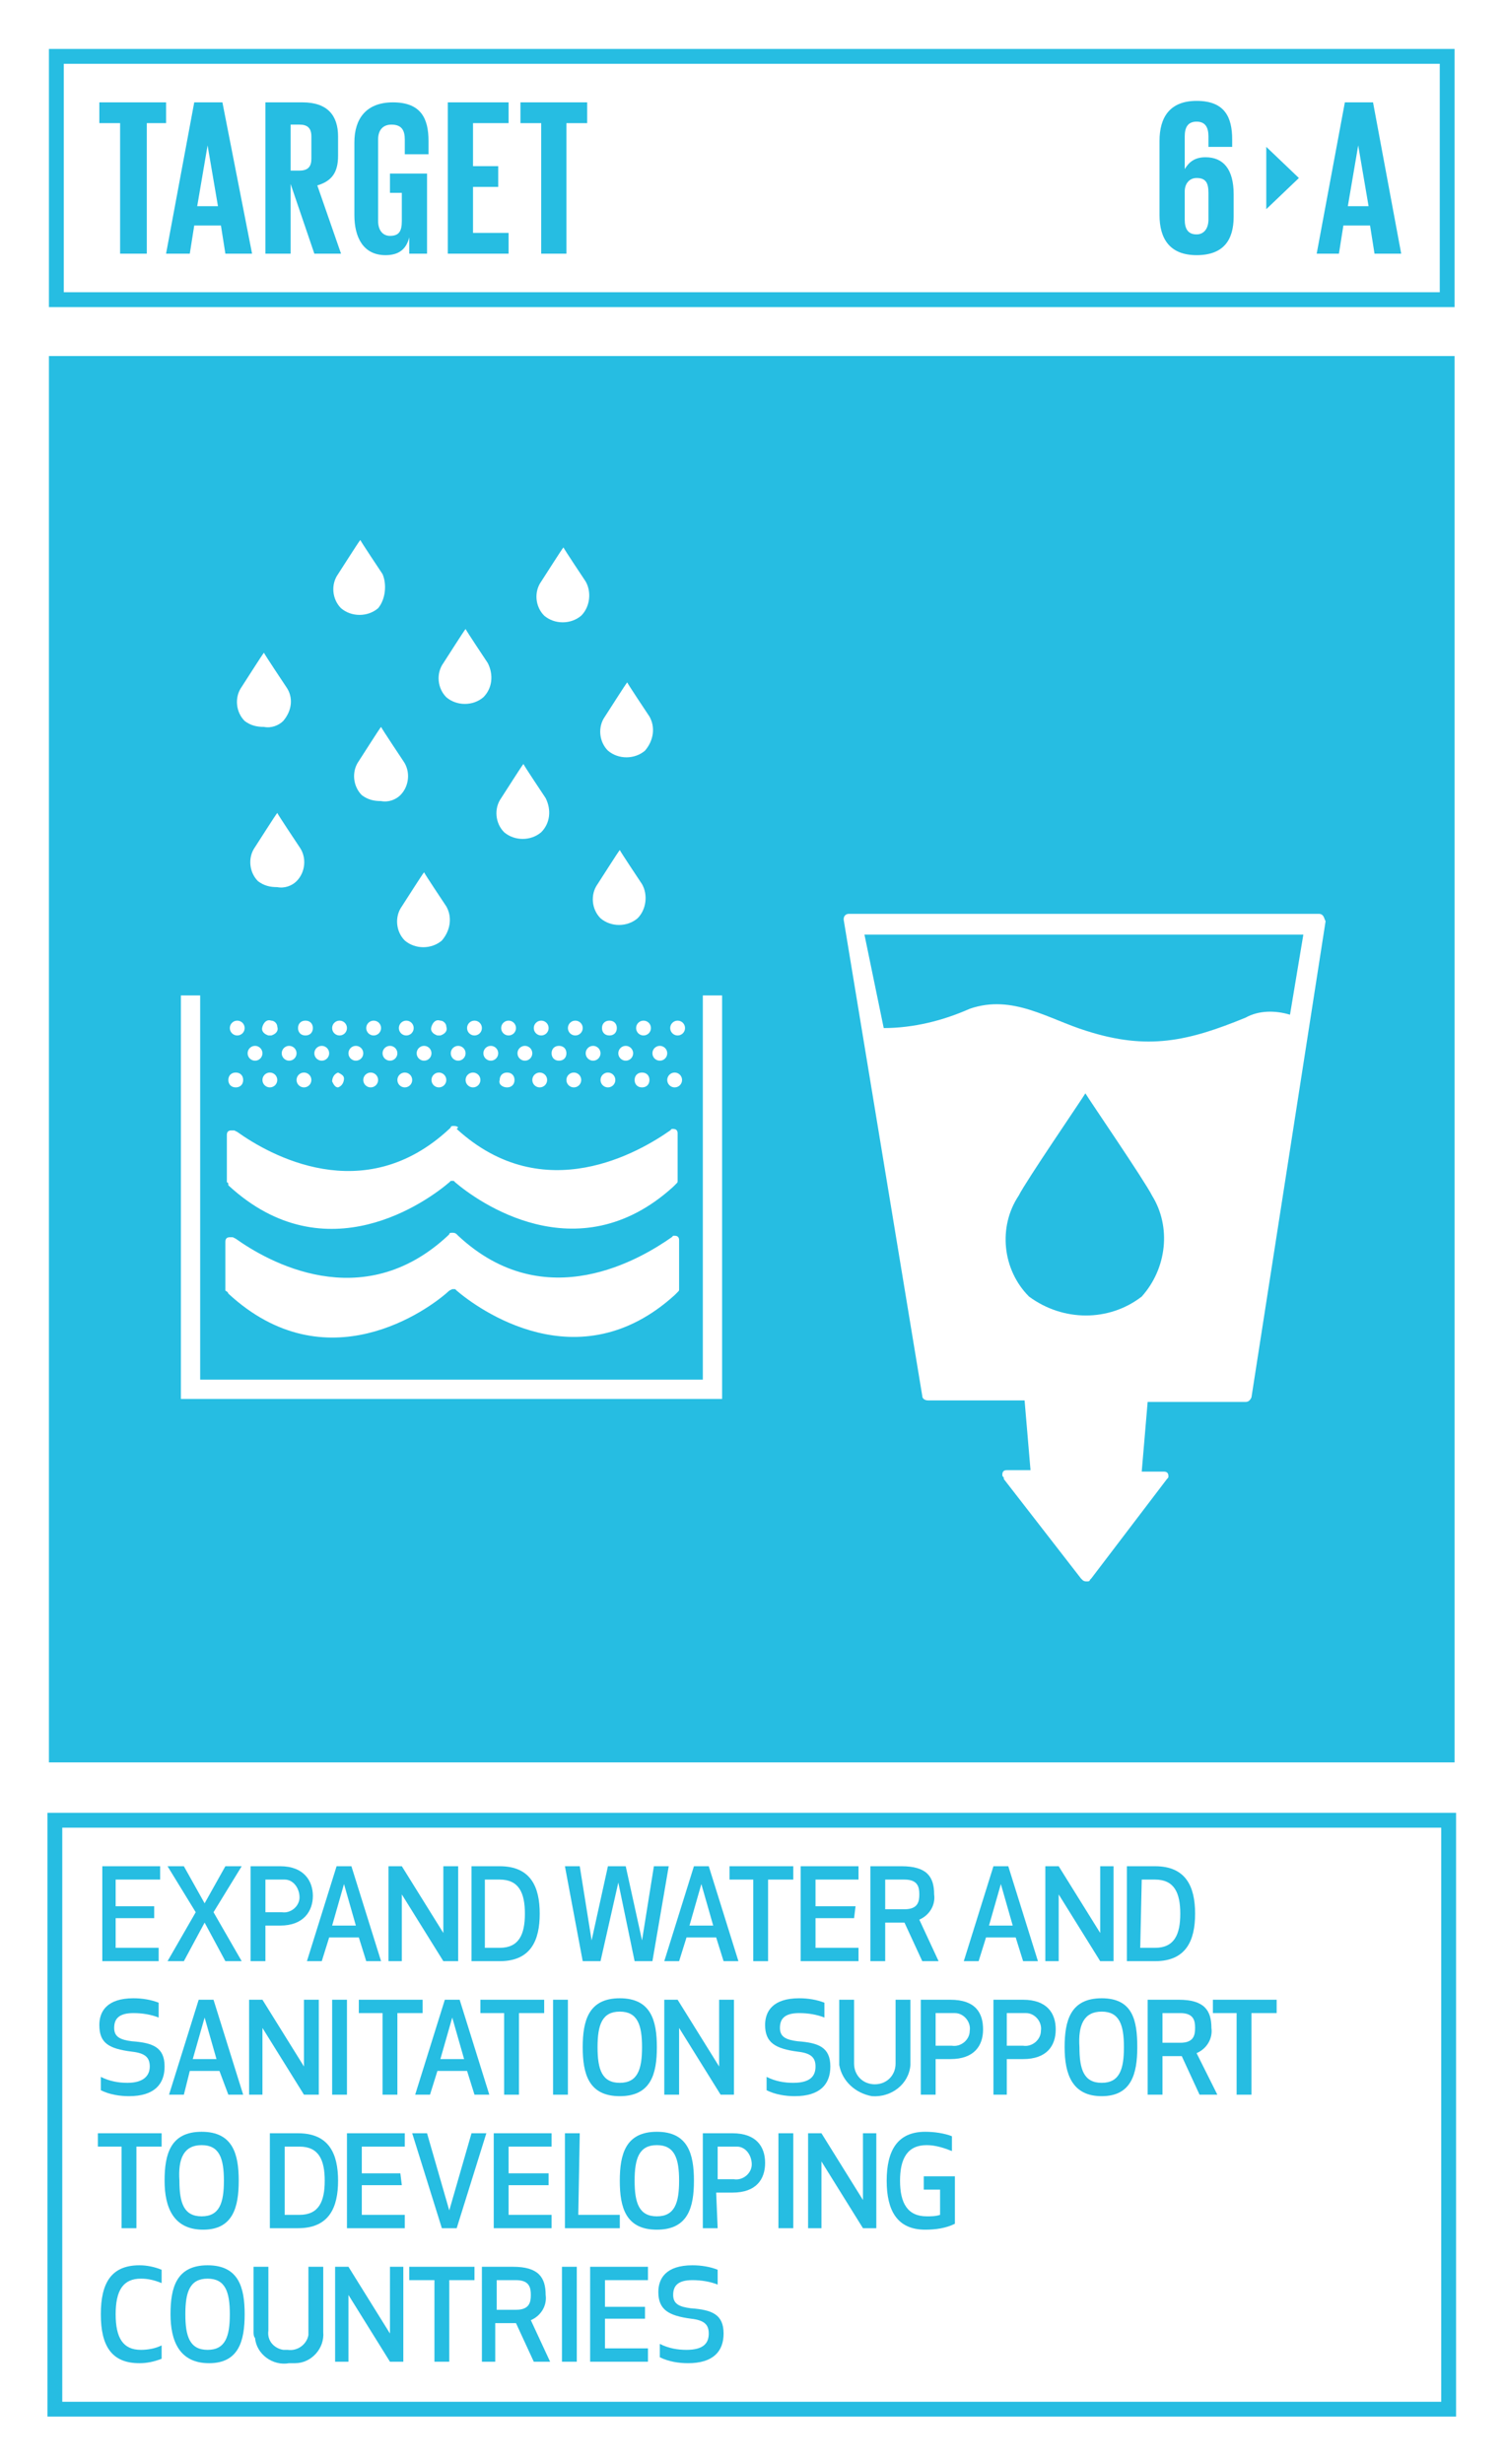 <?xml version="1.0" encoding="utf-8"?>
<!-- Generator: Adobe Illustrator 22.0.1, SVG Export Plug-In . SVG Version: 6.00 Build 0)  -->
<svg version="1.1" id="Layer_1" xmlns="http://www.w3.org/2000/svg" xmlns:xlink="http://www.w3.org/1999/xlink" x="0px" y="0px"
	 viewBox="0 0 101.5 166.1" style="enable-background:new 0 0 101.5 166.1;" xml:space="preserve">
<style type="text/css">
	.st0{fill:#FFFFFF;}
	.st1{fill:#26BDE2;}
	.st2{enable-background:new    ;}
</style>
<title>TARGET 1 B copy 3</title>
<g id="WHITE_BG">
	<g>
		<rect y="0" class="st0" width="101.5" height="166.1"/>
	</g>
</g>
<g id="TARGETS">
	<g>
		<g>
			<path class="st1" d="M10.5,129.3H7.8v2h2.9v0.9H6.9v-6.4h3.9v0.9H7.8v1.8h2.6V129.3z"/>
		</g>
		<g>
			<path class="st1" d="M15.2,125.8h1.1l-1.9,3.1l1.9,3.3h-1.1l-1.4-2.6l-1.4,2.6h-1.1l1.9-3.3l-1.9-3.1h1.1l1.4,2.5L15.2,125.8z"/>
		</g>
		<g>
			<path class="st1" d="M17.9,132.2h-1v-6.4h2c1.6,0,2.2,1,2.2,2c0,1-0.6,2-2.2,2h-1V132.2z M17.9,128.9H19c0.6,0.1,1.2-0.4,1.2-1
				s-0.4-1.2-1-1.2c-0.1,0-0.1,0-0.2,0h-1.1V128.9z"/>
		</g>
		<g>
			<path class="st1" d="M24.2,130.6h-2l-0.5,1.6h-1l2-6.4h1l2,6.4h-1L24.2,130.6z M23.2,127l-0.8,2.8H24L23.2,127z"/>
		</g>
		<g>
			<path class="st1" d="M29.9,132.2l-2.8-4.5v4.5h-0.9v-6.4h0.9l2.8,4.5v-4.5h1v6.4H29.9z"/>
		</g>
		<g>
			<path class="st1" d="M31.8,132.2v-6.4h1.9c2.1,0,2.7,1.4,2.7,3.2s-0.6,3.2-2.7,3.2L31.8,132.2z M32.7,131.3h1
				c1.3,0,1.7-0.9,1.7-2.3s-0.4-2.3-1.7-2.3h-1V131.3z"/>
		</g>
		<g>
			<path class="st1" d="M41,125.8h1.2l1.1,5l0.8-5h1l-1.1,6.4h-1.2l-1.1-5.3l-1.2,5.3h-1.2l-1.2-6.4h1l0.8,5L41,125.8z"/>
		</g>
		<g>
			<path class="st1" d="M48.3,130.6h-2l-0.5,1.6h-1l2-6.4h1l2,6.4h-1L48.3,130.6z M47.3,127l-0.8,2.8h1.6L47.3,127z"/>
		</g>
		<g>
			<path class="st1" d="M51.8,126.7v5.5h-1v-5.5h-1.6v-0.9h4.3v0.9H51.8z"/>
		</g>
		<g>
			<path class="st1" d="M57.6,129.3H55v2h2.9v0.9H54v-6.4h3.9v0.9H55v1.8h2.7L57.6,129.3z"/>
		</g>
		<g>
			<path class="st1" d="M59.7,132.2h-1v-6.4h2.1c1.7,0,2.2,0.7,2.2,1.9c0.1,0.7-0.3,1.4-1,1.7l1.3,2.8h-1.1l-1.2-2.6h-1.3V132.2z
				 M59.7,128.7H61c0.9,0,1-0.5,1-1s-0.1-1-1-1h-1.3V128.7z"/>
		</g>
		<g>
			<path class="st1" d="M68.5,130.6h-2l-0.5,1.6h-1l2-6.4h1l2,6.4h-1L68.5,130.6z M67.5,127l-0.8,2.8h1.6L67.5,127z"/>
		</g>
		<g>
			<path class="st1" d="M74.2,132.2l-2.8-4.5v4.5h-0.9v-6.4h0.9l2.8,4.5v-4.5h0.9v6.4H74.2z"/>
		</g>
		<g>
			<path class="st1" d="M76,132.2v-6.4h1.9c2.1,0,2.7,1.4,2.7,3.2s-0.6,3.2-2.7,3.2L76,132.2z M76.9,131.3h1c1.3,0,1.7-0.9,1.7-2.3
				s-0.4-2.3-1.7-2.3H77L76.9,131.3z"/>
		</g>
		<g>
			<path class="st1" d="M11.1,139.3c0,1.2-0.7,2-2.4,2c-0.6,0-1.3-0.1-1.9-0.4V140c0.6,0.3,1.2,0.4,1.8,0.4c1.1,0,1.5-0.5,1.5-1.1
				s-0.3-0.9-1.2-1c-1.6-0.2-2.2-0.6-2.2-1.8c0-0.9,0.5-1.8,2.3-1.8c0.6,0,1.2,0.1,1.7,0.3v1c-0.5-0.2-1.1-0.3-1.7-0.3
				c-1,0-1.3,0.4-1.3,1s0.4,0.8,1.2,0.9C10.3,137.7,11.1,138,11.1,139.3z"/>
		</g>
		<g>
			<path class="st1" d="M14.8,139.6h-2l-0.4,1.6h-1l2-6.4h1l2,6.4h-1L14.8,139.6z M13.8,136l-0.8,2.8h1.6L13.8,136z"/>
		</g>
		<g>
			<path class="st1" d="M20.5,141.2l-2.8-4.5v4.5h-0.9v-6.4h0.9l2.8,4.5v-4.5h1v6.4H20.5z"/>
		</g>
		<g>
			<path class="st1" d="M22.4,141.2v-6.4h1v6.4H22.4z"/>
		</g>
		<g>
			<path class="st1" d="M26.8,135.7v5.5h-1v-5.5h-1.6v-0.9h4.3v0.9H26.8z"/>
		</g>
		<g>
			<path class="st1" d="M31.5,139.6h-2l-0.5,1.6h-1l2-6.4h1l2,6.4h-1L31.5,139.6z M30.5,136l-0.8,2.8h1.6L30.5,136z"/>
		</g>
		<g>
			<path class="st1" d="M35,135.7v5.5h-1v-5.5h-1.6v-0.9h4.3v0.9H35z"/>
		</g>
		<g>
			<path class="st1" d="M37.3,141.2v-6.4h1v6.4H37.3z"/>
		</g>
		<g>
			<path class="st1" d="M39.3,138c0-1.8,0.4-3.3,2.5-3.3s2.5,1.5,2.5,3.3s-0.4,3.3-2.5,3.3S39.3,139.8,39.3,138z M40.3,138
				c0,1.5,0.3,2.4,1.5,2.4s1.5-0.9,1.5-2.4s-0.3-2.4-1.5-2.4S40.3,136.5,40.3,138L40.3,138z"/>
		</g>
		<g>
			<path class="st1" d="M48.6,141.2l-2.8-4.5v4.5h-1v-6.4h0.9l2.8,4.5v-4.5h1v6.4H48.6z"/>
		</g>
		<g>
			<path class="st1" d="M56,139.3c0,1.2-0.7,2-2.4,2c-0.6,0-1.3-0.1-1.9-0.4V140c0.6,0.3,1.2,0.4,1.8,0.4c1.2,0,1.5-0.5,1.5-1.1
				s-0.3-0.9-1.2-1c-1.5-0.2-2.2-0.6-2.2-1.8c0-0.9,0.5-1.8,2.3-1.8c0.6,0,1.2,0.1,1.7,0.3v1c-0.5-0.2-1.1-0.3-1.7-0.3
				c-1,0-1.3,0.4-1.3,1s0.4,0.8,1.2,0.9C55.2,137.7,56,138,56,139.3z"/>
		</g>
		<g>
			<path class="st1" d="M56.6,139.2v-4.4h1v4.3c0,0.8,0.6,1.4,1.4,1.4s1.4-0.6,1.4-1.4v-4.3h1v4.4c-0.1,1.3-1.3,2.2-2.6,2.1
				C57.7,141.1,56.8,140.3,56.6,139.2L56.6,139.2z"/>
		</g>
		<g>
			<path class="st1" d="M63.1,141.2h-1v-6.4h2c1.7,0,2.2,0.9,2.2,2s-0.6,2-2.2,2h-1V141.2z M63.1,137.9h1.1c0.6,0.1,1.2-0.4,1.2-1
				c0.1-0.6-0.4-1.2-1-1.2c-0.1,0-0.1,0-0.2,0h-1.1V137.9z"/>
		</g>
		<g>
			<path class="st1" d="M67.9,141.2H67v-6.4h2c1.6,0,2.2,0.9,2.2,2s-0.6,2-2.2,2h-1.1L67.9,141.2z M67.9,137.9h1.1
				c0.6,0.1,1.2-0.4,1.2-1c0.1-0.6-0.4-1.2-1-1.2c-0.1,0-0.1,0-0.2,0h-1.1V137.9z"/>
		</g>
		<g>
			<path class="st1" d="M71.8,138c0-1.8,0.4-3.3,2.5-3.3s2.4,1.5,2.4,3.3s-0.4,3.3-2.4,3.3S71.8,139.8,71.8,138z M72.8,138
				c0,1.5,0.3,2.4,1.5,2.4s1.5-0.9,1.5-2.4s-0.3-2.4-1.5-2.4S72.7,136.5,72.8,138L72.8,138z"/>
		</g>
		<g>
			<path class="st1" d="M78.4,141.2h-1v-6.4h2.1c1.7,0,2.2,0.7,2.2,1.9c0.1,0.7-0.3,1.4-1,1.7l1.4,2.8h-1.2l-1.2-2.6h-1.3V141.2z
				 M78.4,137.7h1.2c0.9,0,1-0.5,1-1s-0.1-1-1-1h-1.2V137.7z"/>
		</g>
		<g>
			<path class="st1" d="M84.4,135.7v5.5h-1v-5.5h-1.6v-0.9h4.3v0.9H84.4z"/>
		</g>
		<g>
			<path class="st1" d="M9.2,144.7v5.5h-1v-5.5H6.6v-0.9h4.3v0.9H9.2z"/>
		</g>
		<g>
			<path class="st1" d="M11.1,147c0-1.8,0.4-3.3,2.5-3.3s2.5,1.5,2.5,3.3s-0.4,3.3-2.4,3.3S11.1,148.8,11.1,147z M12.1,147
				c0,1.5,0.3,2.4,1.5,2.4s1.5-0.9,1.5-2.4s-0.3-2.4-1.5-2.4S12,145.5,12.1,147L12.1,147z"/>
		</g>
		<g>
			<path class="st1" d="M18.2,150.2v-6.4h1.9c2.1,0,2.7,1.4,2.7,3.2s-0.6,3.2-2.7,3.2H18.2z M19.2,149.3h1c1.3,0,1.7-0.9,1.7-2.3
				s-0.4-2.3-1.7-2.3h-1V149.3z"/>
		</g>
		<g>
			<path class="st1" d="M27.1,147.3h-2.7v2h2.9v0.9h-3.9v-6.4h3.9v0.9h-2.9v1.8h2.6L27.1,147.3z"/>
		</g>
		<g>
			<path class="st1" d="M32.8,143.8l-2,6.4h-1l-2-6.4h1l1.5,5.2l1.5-5.2L32.8,143.8z"/>
		</g>
		<g>
			<path class="st1" d="M37,147.3h-2.7v2h2.9v0.9h-3.9v-6.4h3.9v0.9h-2.9v1.8H37V147.3z"/>
		</g>
		<g>
			<path class="st1" d="M39,149.3h2.8v0.9h-3.7v-6.4h1L39,149.3z"/>
		</g>
		<g>
			<path class="st1" d="M41.8,147c0-1.8,0.4-3.3,2.5-3.3s2.5,1.5,2.5,3.3s-0.4,3.3-2.5,3.3S41.8,148.8,41.8,147z M42.8,147
				c0,1.5,0.3,2.4,1.5,2.4s1.5-0.9,1.5-2.4s-0.3-2.4-1.5-2.4S42.8,145.5,42.8,147L42.8,147z"/>
		</g>
		<g>
			<path class="st1" d="M48.4,150.2h-1v-6.4h2c1.6,0,2.2,0.9,2.2,2s-0.6,2-2.2,2h-1.1L48.4,150.2z M48.4,146.9h1.1
				c0.6,0.1,1.2-0.4,1.2-1s-0.4-1.2-1-1.2c-0.1,0-0.1,0-0.2,0h-1.1V146.9z"/>
		</g>
		<g>
			<path class="st1" d="M52.5,150.2v-6.4h1v6.4H52.5z"/>
		</g>
		<g>
			<path class="st1" d="M58.2,150.2l-2.8-4.5v4.5h-0.9v-6.4h0.9l2.8,4.5v-4.5h0.9v6.4H58.2z"/>
		</g>
		<g>
			<path class="st1" d="M59.8,147c0-2,0.7-3.3,2.6-3.3c0.6,0,1.3,0.1,1.8,0.3v1c-0.5-0.2-1.1-0.4-1.7-0.4c-1.3,0-1.8,0.9-1.8,2.4
				s0.5,2.4,1.8,2.4c0.3,0,0.6,0,0.9-0.1v-1.7h-1.1v-0.9h2.1v3.2c-0.6,0.3-1.3,0.4-2,0.4C60.5,150.3,59.8,149,59.8,147z"/>
		</g>
		<g>
			<path class="st1" d="M9.4,152.7c0.5,0,1,0.1,1.5,0.3v0.9c-0.5-0.2-0.9-0.3-1.4-0.3c-1.2,0-1.7,0.8-1.7,2.4s0.5,2.4,1.7,2.4
				c0.5,0,1-0.1,1.4-0.3v0.9c-0.5,0.2-1,0.3-1.5,0.3c-1.9,0-2.6-1.2-2.6-3.3S7.5,152.7,9.4,152.7z"/>
		</g>
		<g>
			<path class="st1" d="M11.5,156c0-1.8,0.4-3.3,2.5-3.3s2.5,1.5,2.5,3.3s-0.4,3.3-2.4,3.3S11.5,157.8,11.5,156z M12.5,156
				c0,1.5,0.3,2.4,1.5,2.4s1.5-0.9,1.5-2.4s-0.3-2.4-1.5-2.4S12.5,154.5,12.5,156L12.5,156z"/>
		</g>
		<g>
			<path class="st1" d="M17.1,157.2v-4.4h1v4.3c-0.1,0.7,0.4,1.2,1,1.3c0.1,0,0.2,0,0.3,0c0.7,0.1,1.3-0.4,1.4-1c0-0.1,0-0.2,0-0.3
				v-4.3h1v4.4c0.1,1.1-0.8,2.1-1.9,2.1c-0.1,0-0.3,0-0.4,0c-1.1,0.2-2.2-0.6-2.3-1.7C17.1,157.5,17.1,157.3,17.1,157.2z"/>
		</g>
		<g>
			<path class="st1" d="M26.3,159.2l-2.8-4.5v4.5h-0.9v-6.4h0.9l2.8,4.5v-4.5h0.9v6.4H26.3z"/>
		</g>
		<g>
			<path class="st1" d="M30.3,153.7v5.5h-1v-5.5h-1.7v-0.9H32v0.9H30.3z"/>
		</g>
		<g>
			<path class="st1" d="M33.5,159.2h-1v-6.4h2.1c1.7,0,2.2,0.7,2.2,1.9c0.1,0.7-0.3,1.4-1,1.7l1.3,2.8H36l-1.2-2.6h-1.4V159.2z
				 M33.5,155.7h1.3c0.9,0,1-0.5,1-1s-0.1-1-1-1h-1.3V155.7z"/>
		</g>
		<g>
			<path class="st1" d="M37.9,159.2v-6.4h1v6.4H37.9z"/>
		</g>
		<g>
			<path class="st1" d="M43.5,156.3h-2.7v2h2.9v0.9h-3.9v-6.4h3.9v0.9h-2.9v1.8h2.7V156.3z"/>
		</g>
		<g>
			<path class="st1" d="M48.8,157.3c0,1.2-0.7,2-2.4,2c-0.6,0-1.3-0.1-1.9-0.4V158c0.6,0.3,1.2,0.4,1.8,0.4c1.2,0,1.5-0.5,1.5-1.1
				s-0.3-0.9-1.2-1c-1.5-0.2-2.2-0.6-2.2-1.8c0-0.9,0.5-1.8,2.3-1.8c0.6,0,1.2,0.1,1.7,0.3v1c-0.5-0.2-1.1-0.3-1.7-0.3
				c-1,0-1.3,0.4-1.3,1s0.4,0.8,1.2,0.9C48,155.7,48.8,156,48.8,157.3z"/>
		</g>
	</g>
	<g>
		<rect x="3.3" y="24" class="st1" width="94.8" height="94.8"/>
	</g>
	<g>
		<path class="st1" d="M98.2,20.7H3.3V3.3h94.8V20.7z M4.3,19.7h92.8V4.3H4.3L4.3,19.7z"/>
	</g>
	<g class="st2">
		<path class="st1" d="M6.7,6.9h4.5v1.4H9.9v8.8H8.1V8.3H6.7V6.9z"/>
	</g>
	<g class="st2">
		<path class="st1" d="M11.2,17.1l1.9-10.2h1.9L17,17.1h-1.8l-0.3-1.9h-1.8l-0.3,1.9H11.2z M13.3,13.9h1.4L14,9.8h0L13.3,13.9z"/>
	</g>
	<g class="st2">
		<path class="st1" d="M19.6,12.4v4.7h-1.7V6.9h2.5c1.7,0,2.4,0.9,2.4,2.3v1.3c0,1.1-0.4,1.7-1.4,2l1.6,4.6h-1.8L19.6,12.4z
			 M19.6,8.3v3.2h0.6c0.6,0,0.8-0.3,0.8-0.8V9.2c0-0.6-0.3-0.8-0.8-0.8H19.6z"/>
	</g>
	<g class="st2">
		<path class="st1" d="M26.4,11.7h2.4v5.4h-1.2V16c-0.2,0.8-0.7,1.2-1.6,1.2c-1.5,0-2.1-1.2-2.1-2.7V9.6c0-1.6,0.8-2.7,2.6-2.7
			c1.9,0,2.4,1.1,2.4,2.6v0.9h-1.6v-1c0-0.6-0.2-1-0.9-1c-0.6,0-0.9,0.4-0.9,1v5.5c0,0.6,0.3,1,0.8,1c0.6,0,0.8-0.3,0.8-1V13h-0.8
			V11.7z"/>
	</g>
	<g class="st2">
		<path class="st1" d="M30.2,6.9h4.1v1.4h-2.4v2.9h1.7v1.4h-1.7v3.1h2.4v1.4h-4.1V6.9z"/>
	</g>
	<g class="st2">
		<path class="st1" d="M35.1,6.9h4.5v1.4h-1.4v8.8h-1.7V8.3h-1.4V6.9z"/>
	</g>
	<g class="st2">
		<path class="st1" d="M88.8,17.1l1.9-10.2h1.9l1.9,10.2h-1.8l-0.3-1.9h-1.8l-0.3,1.9H88.8z M90.9,13.9h1.4l-0.7-4.1h0L90.9,13.9z"
			/>
	</g>
	<g class="st2">
		<path class="st1" d="M78.2,14.5v-5c0-1.6,0.7-2.7,2.5-2.7c1.9,0,2.4,1.1,2.4,2.6v0.5h-1.6V9.2c0-0.6-0.2-1-0.8-1
			c-0.6,0-0.8,0.4-0.8,1v2.2h0c0.3-0.5,0.7-0.8,1.4-0.8c1.2,0,1.9,0.8,1.9,2.5v1.5c0,1.6-0.7,2.6-2.5,2.6
			C78.9,17.2,78.2,16.1,78.2,14.5z M81.5,14.8V13c0-0.7-0.2-1-0.8-1c-0.5,0-0.8,0.4-0.8,0.9v1.9c0,0.6,0.2,1,0.8,1
			C81.2,15.8,81.5,15.4,81.5,14.8z"/>
	</g>
	<g>
		<polygon class="st1" points="85.4,9.9 85.4,14.1 87.6,12 		"/>
	</g>
	<g>
		<g>
			<path class="st0" d="M20,59.4c-0.3,0.3-0.8,0.5-1.3,0.4c-0.5,0-0.9-0.1-1.3-0.4c-0.6-0.6-0.7-1.6-0.2-2.3
				c0.2-0.3,1.4-2.2,1.5-2.3l0,0c0.1,0.2,1.3,2,1.5,2.3C20.7,57.8,20.6,58.8,20,59.4"/>
		</g>
		<g>
			<path class="st0" d="M29.8,63.4c-0.7,0.6-1.8,0.6-2.5,0c-0.6-0.6-0.7-1.6-0.2-2.3c0.2-0.3,1.4-2.2,1.5-2.3l0,0l0,0l0,0
				c0.1,0.2,1.3,2,1.5,2.3C30.5,61.8,30.4,62.7,29.8,63.4"/>
		</g>
		<g>
			<path class="st0" d="M25.5,41c-0.7,0.6-1.8,0.6-2.5,0c-0.6-0.6-0.7-1.6-0.2-2.3c0.2-0.3,1.4-2.2,1.5-2.3l0,0
				c0.1,0.2,1.3,2,1.5,2.3C26.1,39.4,26,40.4,25.5,41"/>
		</g>
		<g>
			<path class="st0" d="M43,61.9c-0.7,0.6-1.8,0.6-2.5,0c-0.6-0.6-0.7-1.6-0.2-2.3c0.2-0.3,1.4-2.2,1.5-2.3l0,0
				c0.1,0.2,1.3,2,1.5,2.3C43.7,60.3,43.6,61.3,43,61.9"/>
		</g>
		<g>
			<path class="st0" d="M19.1,48.6c-0.3,0.3-0.8,0.5-1.3,0.4c-0.5,0-0.9-0.1-1.3-0.4c-0.6-0.6-0.7-1.6-0.2-2.3
				c0.2-0.3,1.4-2.2,1.5-2.3l0,0l0,0l0,0c0.1,0.2,1.3,2,1.5,2.3C19.8,47,19.7,47.9,19.1,48.6"/>
		</g>
		<g>
			<path class="st0" d="M32.6,47c-0.7,0.6-1.8,0.6-2.5,0c-0.6-0.6-0.7-1.6-0.2-2.3c0.2-0.3,1.4-2.2,1.5-2.3l0,0
				c0.1,0.2,1.3,2,1.5,2.3C33.3,45.5,33.2,46.4,32.6,47"/>
		</g>
		<g>
			<path class="st0" d="M43.5,50.6c-0.7,0.6-1.8,0.6-2.5,0c-0.6-0.6-0.7-1.6-0.2-2.3c0.2-0.3,1.4-2.2,1.5-2.3l0,0l0,0l0,0
				c0.1,0.2,1.3,2,1.5,2.3C44.2,49,44.1,49.9,43.5,50.6"/>
		</g>
		<g>
			<path class="st0" d="M39.2,41.5c-0.7,0.6-1.8,0.6-2.5,0c-0.6-0.6-0.7-1.6-0.2-2.3c0.2-0.3,1.4-2.2,1.5-2.3l0,0
				c0.1,0.2,1.3,2,1.5,2.3C39.9,39.9,39.8,40.9,39.2,41.5"/>
		</g>
		<g>
			<path class="st0" d="M27,53.6c-0.3,0.3-0.8,0.5-1.3,0.4c-0.5,0-0.9-0.1-1.3-0.4c-0.6-0.6-0.7-1.6-0.2-2.3
				c0.2-0.3,1.4-2.2,1.5-2.3l0,0c0.1,0.2,1.3,2,1.5,2.3C27.7,52,27.6,53,27,53.6"/>
		</g>
		<g>
			<path class="st0" d="M36.5,56.1c-0.7,0.6-1.8,0.6-2.5,0c-0.6-0.6-0.7-1.6-0.2-2.3c0.2-0.3,1.4-2.2,1.5-2.3l0,0
				c0.1,0.2,1.3,2,1.5,2.3C37.2,54.6,37.1,55.5,36.5,56.1"/>
		</g>
		<g>
			<g>
				<polygon class="st0" points="47.4,67.1 47.4,93 13.5,93 13.5,67.1 12.2,67.1 12.2,94.3 48.7,94.3 48.7,67.1 				"/>
			</g>
			<g>
				<path class="st0" d="M15.4,79.9L15.4,79.9c6.6,6.1,13.5,1,14.9-0.2l0.1-0.1c0,0,0.1,0,0.1,0c0,0,0.1,0,0.1,0l0.1,0.1
					c1.4,1.2,8.2,6.2,14.7,0.3l0.2-0.2c0.1-0.1,0.1-0.1,0.1-0.2v-3.2c0-0.2-0.1-0.3-0.3-0.3c0,0,0,0,0,0h-0.1l-0.1,0.1
					c-2,1.4-8.5,5.3-14.4-0.1L30.9,76c-0.1-0.1-0.2-0.1-0.3-0.1c-0.1,0-0.2,0-0.2,0.1l-0.1,0.1c-5.8,5.4-12.2,1.7-14.3,0.2l-0.2-0.1
					c-0.1,0-0.1,0-0.2,0c-0.2,0-0.3,0.1-0.3,0.3v3.2l0,0l0,0C15.4,79.7,15.4,79.8,15.4,79.9z"/>
			</g>
			<g>
				<path class="st0" d="M15.4,87.2L15.4,87.2c6.6,6.1,13.5,1.1,14.9-0.2l0.2-0.1c0,0,0.1,0,0.1,0c0,0,0.1,0,0.1,0l0.1,0.1
					c1.4,1.2,8.2,6.2,14.7,0.3l0.2-0.2c0.1-0.1,0.1-0.1,0.1-0.2v-3.3c0-0.2-0.1-0.3-0.3-0.3c0,0,0,0,0,0c0,0-0.1,0-0.1,0l-0.1,0.1
					c-2,1.4-8.5,5.4-14.4-0.1l-0.1-0.1c-0.1-0.1-0.2-0.1-0.3-0.1c-0.1,0-0.2,0-0.2,0.1l-0.1,0.1c-5.8,5.4-12.2,1.7-14.3,0.2
					l-0.2-0.1c-0.1,0-0.1,0-0.2,0c-0.2,0-0.3,0.1-0.3,0.3V87l0,0l0,0C15.4,87.1,15.4,87.2,15.4,87.2z"/>
			</g>
			<g>
				<path class="st0" d="M15.9,73.3c0.3,0,0.5-0.2,0.5-0.5c0-0.3-0.2-0.5-0.5-0.5c-0.3,0-0.5,0.2-0.5,0.5c0,0,0,0,0,0
					C15.4,73.1,15.6,73.3,15.9,73.3C15.9,73.3,15.9,73.3,15.9,73.3z"/>
			</g>
			<g>
				<circle class="st0" cx="18.2" cy="72.8" r="0.5"/>
			</g>
			<g>
				<circle class="st0" cx="20.5" cy="72.8" r="0.5"/>
			</g>
			<g>
				<path class="st0" d="M22.8,73.3c0.3-0.1,0.4-0.4,0.4-0.6c0-0.2-0.2-0.3-0.4-0.4c-0.3,0.1-0.4,0.4-0.4,0.6
					C22.5,73.1,22.6,73.3,22.8,73.3z"/>
			</g>
			<g>
				<circle class="st0" cx="25" cy="72.8" r="0.5"/>
			</g>
			<g>
				<circle class="st0" cx="27.3" cy="72.8" r="0.5"/>
			</g>
			<g>
				<circle class="st0" cx="29.6" cy="72.8" r="0.5"/>
			</g>
			<g>
				<circle class="st0" cx="31.9" cy="72.8" r="0.5"/>
			</g>
			<g>
				<path class="st0" d="M34.2,73.3c0.3,0,0.5-0.2,0.5-0.5c0-0.3-0.2-0.5-0.5-0.5s-0.5,0.2-0.5,0.5c0,0,0,0,0,0
					C33.6,73.1,33.9,73.3,34.2,73.3L34.2,73.3z"/>
			</g>
			<g>
				<circle class="st0" cx="36.4" cy="72.8" r="0.5"/>
			</g>
			<g>
				<circle class="st0" cx="38.7" cy="72.8" r="0.5"/>
			</g>
			<g>
				<circle class="st0" cx="41" cy="72.8" r="0.5"/>
			</g>
			<g>
				<path class="st0" d="M43.3,73.3c0.3,0,0.5-0.2,0.5-0.5c0-0.3-0.2-0.5-0.5-0.5s-0.5,0.2-0.5,0.5c0,0,0,0,0,0
					C42.8,73.1,43,73.3,43.3,73.3L43.3,73.3z"/>
			</g>
			<g>
				<circle class="st0" cx="45.5" cy="72.8" r="0.5"/>
			</g>
			<g>
				<circle class="st0" cx="17.2" cy="71" r="0.5"/>
			</g>
			<g>
				<circle class="st0" cx="19.5" cy="71" r="0.5"/>
			</g>
			<g>
				<circle class="st0" cx="21.7" cy="71" r="0.5"/>
			</g>
			<g>
				<circle class="st0" cx="24" cy="71" r="0.5"/>
			</g>
			<g>
				<circle class="st0" cx="26.3" cy="71" r="0.5"/>
			</g>
			<g>
				<circle class="st0" cx="28.6" cy="71" r="0.5"/>
			</g>
			<g>
				<circle class="st0" cx="30.9" cy="71" r="0.5"/>
			</g>
			<g>
				<circle class="st0" cx="33.1" cy="71" r="0.5"/>
			</g>
			<g>
				<circle class="st0" cx="35.4" cy="71" r="0.5"/>
			</g>
			<g>
				<path class="st0" d="M37.7,71.5c0.3,0,0.5-0.2,0.5-0.5c0-0.3-0.2-0.5-0.5-0.5c-0.3,0-0.5,0.2-0.5,0.5S37.4,71.5,37.7,71.5
					L37.7,71.5z"/>
			</g>
			<g>
				<circle class="st0" cx="40" cy="71" r="0.5"/>
			</g>
			<g>
				<circle class="st0" cx="42.2" cy="71" r="0.5"/>
			</g>
			<g>
				<circle class="st0" cx="44.5" cy="71" r="0.5"/>
			</g>
			<g>
				<circle class="st0" cx="16" cy="69.3" r="0.5"/>
			</g>
			<g>
				<path class="st0" d="M18.3,69.8c0.3-0.1,0.5-0.3,0.4-0.6c0-0.2-0.2-0.4-0.4-0.4c-0.3-0.1-0.5,0.1-0.6,0.4
					c-0.1,0.3,0.1,0.5,0.4,0.6C18.2,69.8,18.3,69.8,18.3,69.8z"/>
			</g>
			<g>
				<path class="st0" d="M20.6,69.8c0.3,0,0.5-0.2,0.5-0.5c0-0.3-0.2-0.5-0.5-0.5s-0.5,0.2-0.5,0.5S20.3,69.8,20.6,69.8L20.6,69.8z"
					/>
			</g>
			<g>
				<circle class="st0" cx="22.9" cy="69.3" r="0.5"/>
			</g>
			<g>
				<circle class="st0" cx="25.2" cy="69.3" r="0.5"/>
			</g>
			<g>
				<circle class="st0" cx="27.4" cy="69.3" r="0.5"/>
			</g>
			<g>
				<path class="st0" d="M29.7,69.8c0.3-0.1,0.5-0.3,0.4-0.6c0-0.2-0.2-0.4-0.4-0.4c-0.3-0.1-0.5,0.1-0.6,0.4
					c-0.1,0.3,0.1,0.5,0.4,0.6C29.6,69.8,29.6,69.8,29.7,69.8z"/>
			</g>
			<g>
				<circle class="st0" cx="32" cy="69.3" r="0.5"/>
			</g>
			<g>
				<circle class="st0" cx="34.3" cy="69.3" r="0.5"/>
			</g>
			<g>
				<circle class="st0" cx="36.5" cy="69.3" r="0.5"/>
			</g>
			<g>
				<circle class="st0" cx="38.8" cy="69.3" r="0.5"/>
			</g>
			<g>
				<path class="st0" d="M41.1,69.8c0.3,0,0.5-0.2,0.5-0.5c0-0.3-0.2-0.5-0.5-0.5c-0.3,0-0.5,0.2-0.5,0.5S40.8,69.8,41.1,69.8
					L41.1,69.8z"/>
			</g>
			<g>
				<circle class="st0" cx="43.4" cy="69.3" r="0.5"/>
			</g>
			<g>
				<circle class="st0" cx="45.7" cy="69.3" r="0.5"/>
			</g>
		</g>
		<g>
			<path class="st0" d="M89.2,61.7c-0.1-0.1-0.2-0.1-0.3-0.1H57.3c-0.1,0-0.2,0-0.3,0.1c-0.1,0.1-0.1,0.2-0.1,0.3l5.3,32.1
				c0,0.2,0.2,0.3,0.4,0.3h6.5l0.4,4.7h-1.6c-0.2,0-0.3,0.1-0.3,0.3c0,0.1,0,0.1,0.1,0.2v0.1l5.2,6.7l0.1,0.1
				c0.1,0.1,0.2,0.1,0.3,0.1c0.1,0,0.2,0,0.2-0.1l0,0l0.1-0.1l5.1-6.7l0,0l0,0c0.1-0.1,0.1-0.1,0.1-0.2c0-0.2-0.1-0.3-0.3-0.3h-1.5
				l0.4-4.7h6.6c0.2,0,0.3-0.1,0.4-0.3l5-32.1C89.3,61.9,89.3,61.8,89.2,61.7z M77,87.4c-2.2,1.7-5.3,1.7-7.6,0
				c-1.8-1.8-2.1-4.7-0.7-6.8c0.5-1,4.2-6.4,4.5-6.9l0,0l0,0l0,0c0.3,0.5,4,5.9,4.5,6.9C79,82.7,78.7,85.5,77,87.4z M87,68.4
				c-1-0.3-2.1-0.3-3,0.2c-3.9,1.6-6.6,2.2-10.7,0.9c-2.6-0.8-5-2.5-7.9-1.5c-1.8,0.8-3.8,1.3-5.8,1.3L58.3,63h29.6L87,68.4z"/>
		</g>
	</g>
	<g>
		<path class="st1" d="M98.2,162.9h-95v-40.7h95V162.9z M4.2,161.9h93v-38.7h-93V161.9z"/>
	</g>
</g>
</svg>
